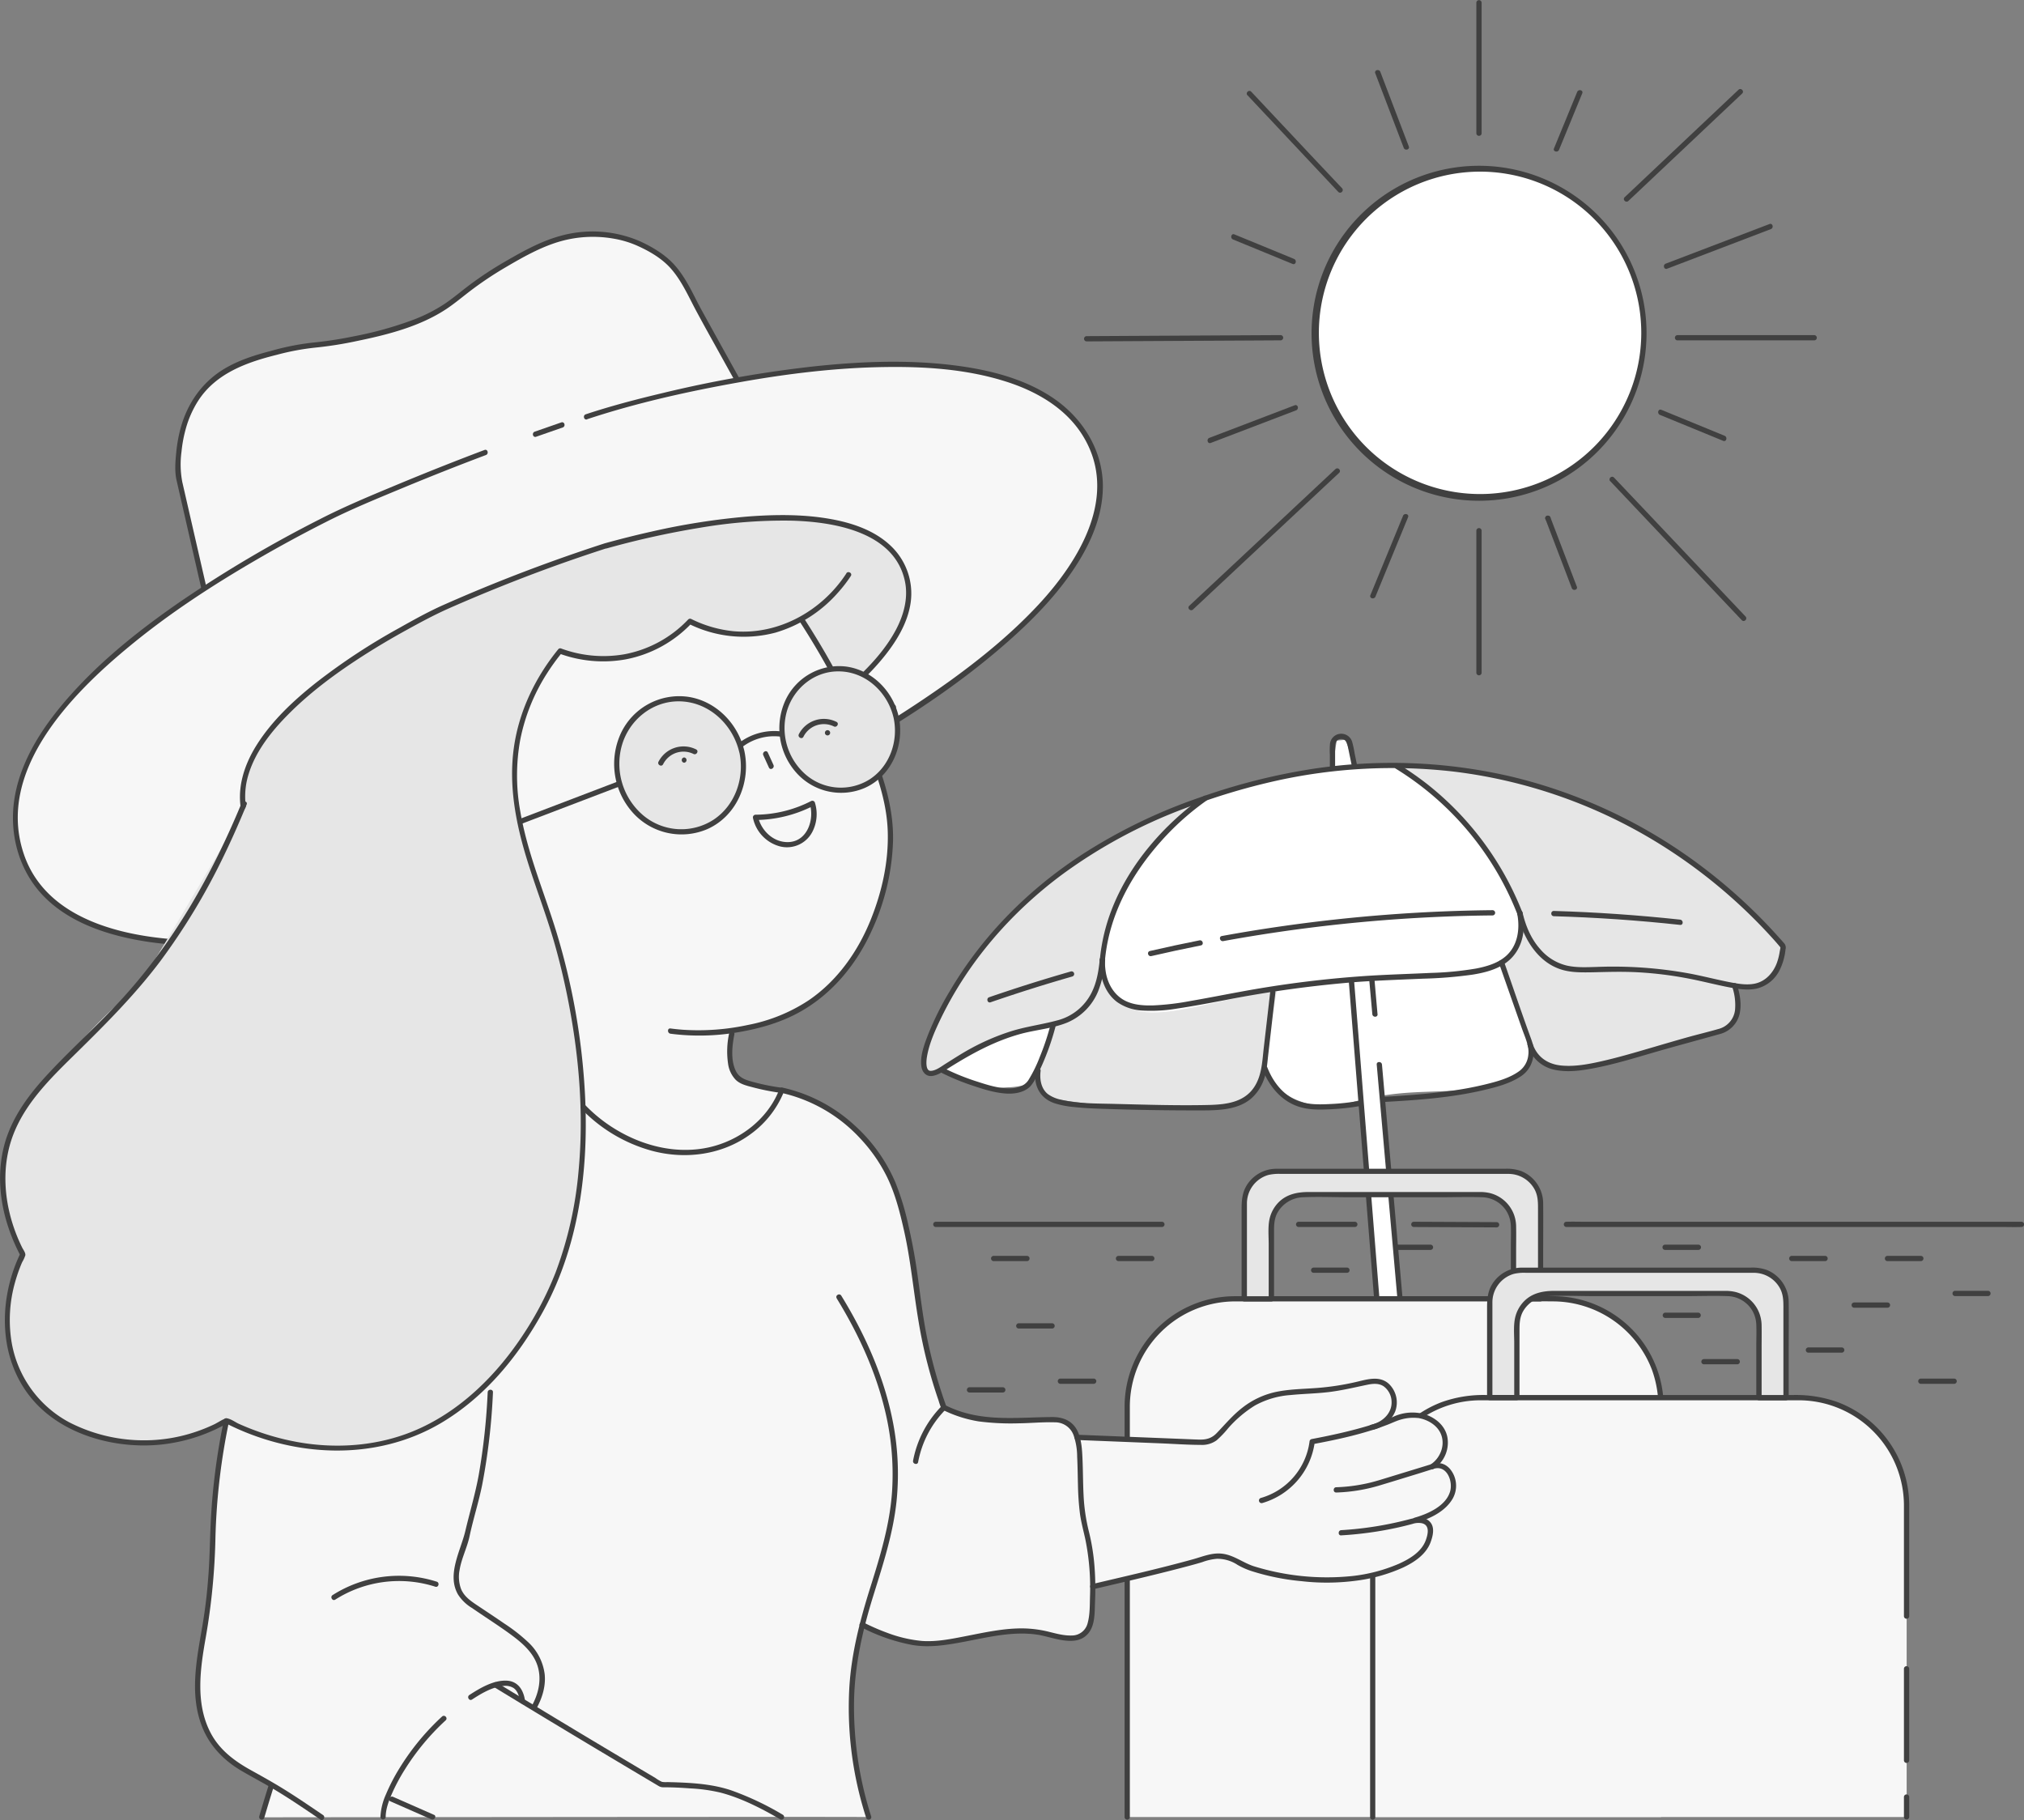 <svg id="Layer_1" data-name="Layer 1" xmlns="http://www.w3.org/2000/svg" viewBox="0 0 856.06 769.79"><rect x="0" y="0" width="856.06" height="769.79" fill="#808080" stroke="none"/><defs><style>.cls-1{fill:#fff;}.cls-2{fill:#404040;}.cls-3{fill:#e6e6e6;}.cls-4{fill:#f7f7f7;}.cls-5{fill:none;stroke:#404040;stroke-miterlimit:10;stroke-width:0.74px;}</style></defs><polyline class="cls-1" points="563.58 324.72 565.36 313.24 569.14 312.89 572.97 324.31"/><path class="cls-2" d="M638.26,439.75v-7.47c0-1.82-.11-4.51,2.39-4.67s2.85,2.47,3.23,4.33l1.59,7.7c.29,1.4,2.44.81,2.15-.59l-1.08-5.23a43.35,43.35,0,0,0-1.08-5.06,4.81,4.81,0,0,0-9.37.85,36.6,36.6,0,0,0-.05,4.8v5.34a1.12,1.12,0,0,0,2.23,0Z" transform="translate(-73.57 -115.04)"/><path class="cls-3" d="M807.23,531.91c.28.48,3.76,6.51.74,12.8a13.62,13.62,0,0,1-7.5,6.67c-3.14.84-8,2.15-14,3.82-8.08,2.27-17.54,5-29.46,8.08a116.56,116.56,0,0,1-19.83,3.05c-4.59.31-8.24.28-11.24-2.12a12.34,12.34,0,0,1-4.1-7.36c-1.6-1.06-18-11.16-28-20a36.09,36.09,0,0,1-7.26-7.91,34.71,34.71,0,0,1-3.43-8.63,43.69,43.69,0,0,1-2.12-12.17c.07-15.15,14.43-27.29,29.39-29.64,13.41-2.1,23.95.81,43.83,9.15a196.54,196.54,0,0,1,40.08,22.67" transform="translate(-73.57 -115.04)"/><path class="cls-1" d="M605.13,516.94a121.21,121.21,0,0,0,.07,42.6,28.18,28.18,0,0,0,19.06,21.56A32,32,0,0,0,635.7,583c4.08-.15,8-1.36,12-2.37a119.59,119.59,0,0,1,19.26-3.26c12.37-1.07,25-.23,37.06-3.17a37.09,37.09,0,0,0,7.13-2.69c3.86-1.92,7.7-3.89,9.63-8a12.74,12.74,0,0,0,1.15-5.89q-7-19.65-14-39.29" transform="translate(-73.57 -115.04)"/><path class="cls-3" d="M613.73,533.53l-6.6,36.38a15.42,15.42,0,0,1-3.41,7.2,17,17,0,0,1-3.65,3c-8.16,4.9-20.63,4.32-20.63,4.32-31.81-1.48-23.26-.19-35.82-1.5-6.29-.65-15.1-1.68-25.68-3.24a14.89,14.89,0,0,1-4.22-4.12A16.39,16.39,0,0,1,511.2,567c-.77-16.86-1.16-25.29,1.69-34a65.55,65.55,0,0,1,23.38-32.07" transform="translate(-73.57 -115.04)"/><path class="cls-1" d="M472.86,566.54c-.11,2.69,2.3,3.23,4.25,3.9,2.64.91,5.27,1.89,7.9,2.83a31.27,31.27,0,0,0,6.25,1.76,30.37,30.37,0,0,0,5.8.05l2.7-.15a31.55,31.55,0,0,0,6.28-.78,10.58,10.58,0,0,0,5.4-3.14c2.57-3,2.56-7.22,3.73-10.81,1.32-4.1,3.19-8,4.4-12.15,1.38-4.71-2.58-9.71-6.58-12.55a25.27,25.27,0,0,0-13.85-4.26" transform="translate(-73.57 -115.04)"/><path class="cls-3" d="M465.56,568.48c-4.9-4.15,4.88-26.49,17.91-45.09,32.93-47,83-65,99.8-70.72,19.74-6.8,81.91-27.15,153.58-.77a221.78,221.78,0,0,1,90.86,63.33c-.35,4.44-1.6,10.2-5.91,14-9.07,8-21.9-1.31-50.64-3.75-24.33-2.08-33.5,3-43.71-5.11-6.88-5.5-9.72-13.44-11-19.06L539.83,520.94c-.4,6.29-2,14.83-8.26,20.95s-13.15,6.25-22,8.22C481.24,556.4,470,572.25,465.56,568.48Z" transform="translate(-73.57 -115.04)"/><path class="cls-1" d="M587.65,451.19a95.06,95.06,0,0,0-47.82,69.75c.27,4.86,1.47,11.35,6,16.35,13.53,14.76,39.89-1.79,94.58-7.43,40.76-4.21,66.8.79,74.52-14.34,2.58-5.06,2.15-10.49,1.43-14.2a132.73,132.73,0,0,0-32.85-48,128.51,128.51,0,0,0-19-14.53,238.06,238.06,0,0,0-76.86,12.42Z" transform="translate(-73.57 -115.04)"/><path class="cls-1" d="M645.15,529.52q9.32,116.72,18.62,233.42l10.49-1.79q-10.23-116-20.47-231.93Z" transform="translate(-73.57 -115.04)"/><path class="cls-2" d="M656.2,544l-1.3-14.76c-.13-1.42-2.35-1.43-2.23,0L654,544c.12,1.42,2.35,1.43,2.22,0Z" transform="translate(-73.57 -115.04)"/><path class="cls-2" d="M644,529.52q3.63,45.59,7.27,91.18t7.28,91.18q2,25.53,4.07,51.06a1.16,1.16,0,0,0,.82,1.07,12.16,12.16,0,0,0,7.19.23,12.29,12.29,0,0,0,3.1-1.38c1-.63,1.62-1,1.55-2.27-.35-7-1.24-14.05-1.86-21.05q-1.86-21.18-3.74-42.37Q666,655.08,662.29,613q-2.1-23.85-4.21-47.7c-.12-1.41-2.35-1.43-2.22,0q3.36,38.16,6.74,76.32t6.73,76.33q1.92,21.6,3.82,43.21l.32-.79a9.93,9.93,0,0,1-9.4,1.51l.81,1.07q-3.63-45.59-7.27-91.18t-7.28-91.18q-2-25.53-4.07-51.06c-.11-1.42-2.34-1.43-2.22,0Z" transform="translate(-73.57 -115.04)"/><path class="cls-2" d="M526.51,525.91q-17.43,5-34.57,10.91c-1.34.46-.77,2.61.59,2.14q17.14-5.91,34.57-10.91a1.11,1.11,0,0,0-.59-2.14Z" transform="translate(-73.57 -115.04)"/><path class="cls-2" d="M580.91,512.76q-10.56,2.09-21,4.51c-1.39.33-.8,2.47.59,2.15q10.49-2.43,21-4.52c1.4-.27.81-2.42-.59-2.14Z" transform="translate(-73.57 -115.04)"/><path class="cls-2" d="M704.84,500a674.25,674.25,0,0,0-88.3,6.68q-13.14,1.86-26.19,4.25c-1.4.26-.81,2.4.59,2.15a668.91,668.91,0,0,1,90.47-10.23q11.72-.53,23.43-.63a1.11,1.11,0,0,0,0-2.22Z" transform="translate(-73.57 -115.04)"/><path class="cls-2" d="M784.21,504q-26.64-2.88-53.46-3.68c-1.43,0-1.43,2.18,0,2.23q26.79.78,53.46,3.68c1.42.15,1.41-2.07,0-2.23Z" transform="translate(-73.57 -115.04)"/><path class="cls-2" d="M717.49,501a129.27,129.27,0,0,0-40.2-54.26A134.48,134.48,0,0,0,665,438.2c-1.22-.75-2.34,1.17-1.13,1.92a126.34,126.34,0,0,1,51.44,61.49c.52,1.32,2.67.75,2.15-.59Z" transform="translate(-73.57 -115.04)"/><path class="cls-2" d="M538.72,520.94c-.5,4.81-1.26,9.58-3.46,13.94a22.43,22.43,0,0,1-14.66,11.77c-6.59,1.78-13.36,2.6-19.88,4.71a96.66,96.66,0,0,0-16.3,7c-3.73,2-7.3,4.34-10.91,6.59-1.75,1.09-4.24,3.06-6.4,3s-1.76-4.32-1.47-6c.91-5.34,3.18-10.5,5.49-15.36,11.76-24.66,30.2-45.83,52.13-62a215.21,215.21,0,0,1,50.88-27.44,274.2,274.2,0,0,1,39.74-12,227.1,227.1,0,0,1,74.44-3.78,214,214,0,0,1,85.46,29.57,222.92,222.92,0,0,1,48.77,40.15Q824.31,513,826,515c.12.14.25.27.36.42s.3.55.26.34c0,.16-.28,1.58-.35,2a25.24,25.24,0,0,1-1.13,4.45c-1.56,4.27-4.79,7.89-9.34,8.85-3.64.76-7.53,0-11.12-.7-5.28-1.06-10.5-2.39-15.79-3.43A179.07,179.07,0,0,0,749,524c-4.15.12-8.43.35-12.52-.52a21.31,21.31,0,0,1-11.38-6.9c-3.94-4.37-6.23-9.9-7.57-15.57-.34-1.39-2.48-.8-2.15.59,2.42,10.16,8.6,20.81,19.3,23.73,4.11,1.12,8.45,1,12.66.94,6.33-.16,12.64-.35,19,0a158.17,158.17,0,0,1,22.85,2.94c5.39,1.08,10.71,2.47,16.11,3.49,3.7.69,7.6,1.28,11.33.45a14.69,14.69,0,0,0,9.7-7.92,25.41,25.41,0,0,0,2.43-8.62,2.82,2.82,0,0,0-.72-2.78c-.59-.68-1.19-1.35-1.79-2q-4.17-4.69-8.62-9.16a227.47,227.47,0,0,0-24.3-21.17,217.92,217.92,0,0,0-80.11-37.9,222.7,222.7,0,0,0-84.41-3.37,262.53,262.53,0,0,0-48.26,12.27,228.34,228.34,0,0,0-48.78,23.61c-23,14.88-42.6,34.5-56.49,58.14A126.12,126.12,0,0,0,466,552.9c-1.53,4-3.34,8.78-2.73,13.15.33,2.31,1.82,4.28,4.33,4.09s5.14-2.06,7.28-3.41c9.57-6,19.18-11.28,30.12-14.33,6.57-1.83,13.65-2.28,20-4.88a24.33,24.33,0,0,0,13-13.14,45.13,45.13,0,0,0,3-13.44c.15-1.42-2.07-1.41-2.22,0Z" transform="translate(-73.57 -115.04)"/><path class="cls-2" d="M540.94,520.94c1.95-20.58,12.6-38.57,26.63-53.27a113.27,113.27,0,0,1,16.26-14c1.15-.83,0-2.75-1.13-1.92-16.82,12-31.53,28.75-39,48.17a79.09,79.09,0,0,0-4.95,21.06c-.14,1.43,2.09,1.42,2.22,0Z" transform="translate(-73.57 -115.04)"/><path class="cls-2" d="M538.72,520.94c-.12,6.66,1.77,13.7,7.29,17.88a20.28,20.28,0,0,0,10.58,3.63,65.43,65.43,0,0,0,14.92-.85c6.68-1,13.31-2.26,19.94-3.51a490.81,490.81,0,0,1,56.75-7.78c9.09-.63,18.2-.95,27.31-1.34a181.61,181.61,0,0,0,20.71-1.68c4.86-.77,9.94-2,14-4.82,5.12-3.52,7.72-9.29,7.81-15.47a30,30,0,0,0-.58-6c-.27-1.4-2.41-.81-2.15.59,1.22,6.48.2,13.59-5,18-3.46,2.94-8.09,4.25-12.46,5.1a135.3,135.3,0,0,1-19.07,1.84c-8.39.4-16.8.65-25.19,1.14a459.6,459.6,0,0,0-55.81,6.92c-6.87,1.25-13.72,2.62-20.61,3.8a110.25,110.25,0,0,1-15.89,1.89c-3.76.09-7.74-.13-11.22-1.7-4.82-2.16-7.71-6.79-8.7-11.89a28.38,28.38,0,0,1-.43-5.82,1.11,1.11,0,0,0-2.22,0Z" transform="translate(-73.57 -115.04)"/><path class="cls-2" d="M472,568.88a96.73,96.73,0,0,0,13,5.34c4.53,1.52,9.18,3,14,3.33,3.59.23,7.67-.37,10.31-3a17.46,17.46,0,0,0,2.71-4.27q1.29-2.51,2.42-5.07A108,108,0,0,0,520,549.24a1.12,1.12,0,0,0-2.15-.59,107,107,0,0,1-4.53,13.5,57.54,57.54,0,0,1-4.83,9.8c-1.83,2.76-5.36,3.48-8.47,3.42-4.41-.08-8.75-1.44-12.9-2.79a97.64,97.64,0,0,1-14-5.62c-1.27-.65-2.4,1.27-1.12,1.92Z" transform="translate(-73.57 -115.04)"/><path class="cls-2" d="M511.51,568c-.77,6.38,2,11.55,8,13.63a37.41,37.41,0,0,0,8,1.6c4.18.47,8.39.65,12.6.79,13.12.44,26.29.68,39.42.66,7.8,0,17.37.3,23.56-5.31a19.31,19.31,0,0,0,4.8-7.09c1.34-3.34,1.64-6.86,2-10.4l3.12-27.11c.16-1.42-2.06-1.4-2.22,0q-1.33,11.63-2.68,23.24c-.73,6.36-.84,13.23-5.24,18.35-5,5.76-13.19,5.95-20.22,6.07-12.59.22-25.23-.19-37.82-.5-7.41-.18-15.2-.06-22.46-1.77a14.41,14.41,0,0,1-5.67-2.43c-2.76-2.28-3.47-6.14-3-9.73.17-1.42-2.05-1.4-2.23,0Z" transform="translate(-73.57 -115.04)"/><path class="cls-2" d="M607.48,567.15c2.69,6.82,7.39,12.94,14.43,15.62,4.21,1.61,8.81,1.68,13.26,1.48a97.86,97.86,0,0,0,14.2-1.52c1.41-.28.81-2.42-.59-2.15A91.1,91.1,0,0,1,635.9,582c-4.22.22-8.55.28-12.61-1.08-6.63-2.21-11.18-8-13.67-14.35-.52-1.32-2.67-.75-2.14.59Z" transform="translate(-73.57 -115.04)"/><path class="cls-2" d="M658.73,581.12c14-.77,28.22-1.74,41.92-4.92,5.53-1.28,11.53-2.81,16.29-6,5.08-3.44,6.39-9.8,4.34-15.42-4-10.9-7.69-21.91-11.53-32.86-.48-1.34-2.62-.77-2.15.59q4.85,13.78,9.68,27.56c1.22,3.49,3.19,7.49,2.7,11.12a9.62,9.62,0,0,1-3.62,6.71c-4.31,3.24-10.06,4.69-15.2,5.94a143.84,143.84,0,0,1-15,2.72c-9.1,1.2-18.29,1.87-27.45,2.38-1.43.08-1.44,2.3,0,2.22Z" transform="translate(-73.57 -115.04)"/><path class="cls-2" d="M806.15,532.21a23.93,23.93,0,0,1,1.27,9.92,9.4,9.4,0,0,1-7.08,8.13c-4.43,1.28-8.93,2.34-13.37,3.59s-9,2.58-13.49,3.9c-7.49,2.19-15,4.44-22.59,6.16-5.54,1.24-11.36,2.36-17.07,1.78s-10.14-3.62-12-9.16c-.45-1.36-2.6-.78-2.15.59a15,15,0,0,0,11.1,10.31c5.62,1.31,11.63.43,17.21-.65,8.06-1.56,16-3.94,23.82-6.24,9.63-2.81,19.32-5.38,29-8.1a11.57,11.57,0,0,0,8.57-8.66c.88-4,.11-8.28-1.08-12.16-.42-1.37-2.57-.78-2.15.59Z" transform="translate(-73.57 -115.04)"/><path class="cls-2" d="M565,631.78H469.38a1.11,1.11,0,0,0,0,2.22H565a1.11,1.11,0,0,0,0-2.22Z" transform="translate(-73.57 -115.04)"/><path class="cls-2" d="M646.6,631.78H622.84a1.11,1.11,0,0,0,0,2.22H646.6a1.11,1.11,0,0,0,0-2.22Z" transform="translate(-73.57 -115.04)"/><path class="cls-2" d="M706.66,631.94l-35.1-.16a1.11,1.11,0,0,0,0,2.22l35.1.17a1.12,1.12,0,0,0,0-2.23Z" transform="translate(-73.57 -115.04)"/><path class="cls-2" d="M928.56,631.78H743.92c-2.49,0-5-.08-7.5,0h-.32a1.11,1.11,0,0,0,0,2.22H920.73c2.49,0,5,.08,7.5,0h.33a1.11,1.11,0,0,0,0-2.22Z" transform="translate(-73.57 -115.04)"/><circle class="cls-1" cx="625.56" cy="140.94" r="69.74"/><path class="cls-2" d="M767.75,256a68.18,68.18,0,1,1-.8-10.6,69.14,69.14,0,0,1,.8,10.6,1.12,1.12,0,0,0,2.23,0,70.84,70.84,0,1,0-.86,11,73.69,73.69,0,0,0,.86-11A1.12,1.12,0,0,0,767.75,256Z" transform="translate(-73.57 -115.04)"/><path class="cls-4" d="M378.15,398.06c-21.41,14.46-47,26.7-66.9,34.18-36.91,13.88-114.19,33.93-133.71,2.94a26.71,26.71,0,0,1-2.66-5.63L149,316.49c-.89-19.71,5.9-30.44,8.71-34.27,9.35-12.71,23.95-16.13,39.2-19.7,9.06-2.11,9.29-.78,22.35-3.3,7.61-1.47,19.63-3.79,31.34-8.59,17.52-7.2,15.91-12.39,42.18-26.78,10.2-5.59,17.81-8.84,27.68-9.57a49,49,0,0,1,20,2.42c.86.31,13.18,4.8,19,12.81.47.64,2.13,3,4,6.12,2.06,3.43,3.35,6.11,3.59,6.6,2,4,16.11,29.54,50.84,91.51a26.25,26.25,0,0,1,2.3,6.81c2.64,14.61-7.84,29.89-24.14,44" transform="translate(-73.57 -115.04)"/><path class="cls-2" d="M377.59,397.1a319.63,319.63,0,0,1-43.88,24.48,324,324,0,0,1-35.42,14c-11.07,3.64-22.33,6.77-33.71,9.29a225.85,225.85,0,0,1-36.21,5.3c-10.52.58-21.42.3-31.57-2.82-9-2.76-17.58-8.44-20.7-17.73-.73-2.16-1.08-4.5-1.59-6.72l-1.64-7.13-3.14-13.72-6.35-27.72-12.71-55.43a39.66,39.66,0,0,1-.33-12.82,56.37,56.37,0,0,1,1.82-9.73,43.51,43.51,0,0,1,5.36-12c7.54-11.49,20.49-16.11,33.24-19.27a104.33,104.33,0,0,1,16-3,160.78,160.78,0,0,0,18.27-2.91c12.9-2.66,26.47-6.17,37.56-13.59,3.35-2.25,6.45-4.86,9.65-7.31a148.39,148.39,0,0,1,15.16-10.16c7.22-4.24,14.71-8.5,22.78-10.88A50.63,50.63,0,0,1,333.26,216a41.94,41.94,0,0,1,9.91,3c5.34,2.4,10.71,5.55,14.53,10.07,4.25,5,7,11.17,10.05,16.93q3.76,7,7.62,13.89,7.11,12.85,14.28,25.69,10.94,19.61,21.92,39.19c2.11,3.77,4.67,7.53,6.23,11.58a24.19,24.19,0,0,1,1.6,10.28c-.4,6.93-3.56,13.41-7.43,19a96.43,96.43,0,0,1-16.75,18c-1.08.94.5,2.5,1.58,1.57A99,99,0,0,0,414,366.65c3.9-5.74,7-12.26,7.55-19.25a26.11,26.11,0,0,0-1.08-10.09c-1.29-4-3.64-7.64-5.7-11.32q-6.21-11.07-12.4-22.14-9.34-16.69-18.64-33.41-5.56-10-11.08-20c-1.57-2.86-3.18-5.72-4.65-8.64-2.57-5.13-5.38-10.52-9.25-14.81s-9.34-7.57-14.71-10a50.54,50.54,0,0,0-33.15-2.26c-8.21,2.19-15.8,6.39-23.12,10.61a151.52,151.52,0,0,0-16.1,10.6c-3.3,2.51-6.47,5.2-9.91,7.53a67.6,67.6,0,0,1-14.06,7.07,154.09,154.09,0,0,1-24.44,6.74,168.81,168.81,0,0,1-17.9,2.72,108.17,108.17,0,0,0-17.33,3.5c-6.9,1.79-13.82,4-19.94,7.74C158.9,276.89,152.84,285.69,150,296a60.92,60.92,0,0,0-1.84,9.93c-.4,4-.81,8.35.09,12.26l6.47,28.27,13,56.8L171,417.5l1.57,6.86a48.29,48.29,0,0,0,1.71,6.72,28.19,28.19,0,0,0,9,12c7.62,5.91,17.46,8.18,26.88,9.1,11.7,1.13,23.57.19,35.18-1.48a297.37,297.37,0,0,0,36.75-7.86c10.54-2.91,21-6.26,31.18-10.18a348.27,348.27,0,0,0,44-20.58c7.31-4.06,14.47-8.39,21.41-13.06,1.18-.8.07-2.72-1.12-1.92Z" transform="translate(-73.57 -115.04)"/><path class="cls-4" d="M330.4,288.41c81-22.47,175.44-32.3,202,10.13a42.16,42.16,0,0,1,5.87,15.12c10.74,62.15-122.39,133.6-203.9,163.79-68.56,25.4-211.86,62.81-246.92,9.16a47.12,47.12,0,0,1-7-19.35C74,416.51,150.57,364.84,216.57,332" transform="translate(-73.57 -115.04)"/><path class="cls-2" d="M321.88,292.36c20.89-6.92,42.6-11.74,64.25-15.61,20.16-3.61,40.6-6.13,61.09-6.46,17.1-.29,34.62.81,51,5.88,13.05,4,25.77,11.08,33.19,22.93,15.71,25.09-1.13,52.89-18.63,71.7-11.37,12.21-24.4,22.84-37.92,32.57a486.08,486.08,0,0,1-46.38,29.26,666.25,666.25,0,0,1-95.67,44.21,671.47,671.47,0,0,1-90,26.11c-32,6.92-65.57,12.16-98.39,9.14-24-2.2-52.07-10.43-60.71-35.64-12.06-35.2,19.95-67.75,44.54-88,16.92-14,35.4-26,54.36-37q14.06-8.15,28.54-15.49c10.75-5.49,22-10.06,33.11-14.68q17.31-7.18,34.83-13.78c1.33-.5.75-2.65-.59-2.15q-18.75,7.08-37.24,14.79c-11,4.58-22,9.14-32.55,14.57A528.48,528.48,0,0,0,150.57,369c-16.93,11.63-33.34,24.53-47.06,39.89-11,12.29-21,26.93-23.75,43.49-2.41,14.33,1.29,29.55,11.1,40.44,8,8.91,19.23,14.27,30.62,17.46,14.08,3.94,28.91,5,43.47,4.81a343.92,343.92,0,0,0,50.74-4.74c33.56-5.38,66.64-14.08,98.88-24.78A664.82,664.82,0,0,0,407,446.64c32.79-16.72,65.21-35.84,92.91-60.27,11.21-9.89,21.85-20.88,29.75-33.64C535.92,342.64,540.49,331,540,319c-.65-14.62-9-27.47-20.92-35.56-12.74-8.66-28.4-12.3-43.5-14.07-19.2-2.24-38.73-1.4-57.91.65a514.24,514.24,0,0,0-64.36,11.39c-10.78,2.57-21.46,5.37-32,8.86-1.35.45-.77,2.6.59,2.14Z" transform="translate(-73.57 -115.04)"/><path class="cls-2" d="M300.3,299.77q5.64-2,11.3-3.94c1.34-.46.76-2.61-.6-2.14q-5.65,1.94-11.29,3.93c-1.34.48-.76,2.63.59,2.15Z" transform="translate(-73.57 -115.04)"/><path class="cls-3" d="M329.86,345.94c49.78-13.8,107.76-19.83,124.08,6.23a25.67,25.67,0,0,1,3.6,9.29c6.61,38.17-75.17,82.06-125.23,100.6-42.12,15.6-130.13,38.58-151.67,5.62a29,29,0,0,1-4.27-11.88c-4-31.17,43-62.91,83.58-83.07,10.3-4.6,21.18-9.15,32.63-13.57Q311.9,351.69,329.86,345.94Z" transform="translate(-73.57 -115.04)"/><path class="cls-2" d="M330.15,347a365,365,0,0,1,40-8.83,208.56,208.56,0,0,1,38.08-2.92c17.79.47,43.66,4.63,48.08,25.64,1.5,7.13-.54,14.42-3.91,20.71-4.3,8-10.58,14.87-17.22,21-16.6,15.33-36.45,27.18-56.42,37.55a404.81,404.81,0,0,1-57.66,24.66,393,393,0,0,1-60.51,15.44,212.71,212.71,0,0,1-31.55,3.1c-9,.14-18.23-.43-27-2.86-7-2-13.9-5.3-18.68-11-6-7.18-7.41-17.22-4.92-26.09,2.95-10.47,10.17-19.38,17.75-26.91,9.39-9.32,20.17-17.19,31.28-24.3q8.81-5.62,18-10.66c6-3.32,12.06-6.58,18.33-9.34q22.2-9.76,45-18,10.6-3.79,21.32-7.26c1.36-.44.78-2.59-.59-2.15q-23.42,7.58-46.26,16.76-11.1,4.47-22,9.3c-6.49,2.87-12.76,6.38-18.95,9.86a265.72,265.72,0,0,0-35.08,23.09c-9.52,7.54-18.7,16.11-25.19,26.47-5.42,8.65-8.64,18.92-6.12,29.08a29.7,29.7,0,0,0,13.93,18.38c7.17,4.29,15.56,6.18,23.78,7.11a144.18,144.18,0,0,0,30.31-.21c21.86-2.13,43.46-7.19,64.46-13.51a409.29,409.29,0,0,0,57-21.93c21.39-10.11,42.38-21.77,61.07-36.37,8-6.25,15.64-13.12,21.89-21.15,4.93-6.33,9.2-13.64,10.36-21.71a27.74,27.74,0,0,0-8.46-24.1c-6.77-6.43-16.05-9.59-25.07-11.23-11.69-2.14-23.73-2-35.54-1.1a293.62,293.62,0,0,0-40.4,6.33c-6.6,1.47-13.17,3.13-19.69,4.93A1.12,1.12,0,0,0,330.15,347Z" transform="translate(-73.57 -115.04)"/><path class="cls-4" d="M776.14,883.56H550.33V708.43a44.08,44.08,0,0,1,44.07-44.07H732.07a44.08,44.08,0,0,1,44.07,44.07Z" transform="translate(-73.57 -115.04)"/><path class="cls-2" d="M551.44,883.56V710.11a44.57,44.57,0,0,1,44.77-44.64h121.1c4.65,0,9.3-.07,14,0a44.94,44.94,0,0,1,40.92,28.82A46.21,46.21,0,0,1,775,710.55V873.16a1.11,1.11,0,0,0,2.22,0V724.76c0-4.83,0-9.66,0-14.49a46.78,46.78,0,0,0-45.6-47c-1.53,0-3.07,0-4.6,0H596.1a46.76,46.76,0,0,0-46.88,46.81c0,4,0,7.89,0,11.83V883.56a1.11,1.11,0,0,0,2.22,0Z" transform="translate(-73.57 -115.04)"/><path class="cls-3" d="M611.31,664.36V633.77a13.43,13.43,0,0,1,4-9.52,14.83,14.83,0,0,1,9.52-3.94h75.47a13.44,13.44,0,0,1,13.46,13.46v30.59h11.46V623.91a13.47,13.47,0,0,0-13.47-13.46H613.32a13.46,13.46,0,0,0-13.46,13.46v40.45Z" transform="translate(-73.57 -115.04)"/><path class="cls-2" d="M612.43,664.36V635.72c0-2.67.1-5.14,1.34-7.57a12.84,12.84,0,0,1,11-6.73c6.44-.3,13,0,19.43,0h38.58c5.91,0,11.86-.21,17.77,0a12.55,12.55,0,0,1,10.32,6.08,12.73,12.73,0,0,1,1.71,5.89c.12,3.08,0,6.19,0,9.28v21.69a1.13,1.13,0,0,0,1.11,1.11h11.46a1.13,1.13,0,0,0,1.11-1.11V644.84c0-7,.07-13.91,0-20.86a14.77,14.77,0,0,0-9.21-13.61,17.94,17.94,0,0,0-6.88-1H613.46a14.77,14.77,0,0,0-12.75,7.27c-1.77,3.06-2,6.3-2,9.7v38.05a1.13,1.13,0,0,0,1.11,1.11h11.45a1.11,1.11,0,0,0,0-2.22H599.86l1.11,1.11V645.54c0-7.13,0-14.25,0-21.37A12.52,12.52,0,0,1,610,612a19.13,19.13,0,0,1,5.22-.46h96.2a12.57,12.57,0,0,1,11.18,6.5c1.54,2.82,1.48,5.77,1.48,8.85v37.45l1.11-1.11H713.71l1.11,1.11V643.78c0-3.33.07-6.68,0-10a15.08,15.08,0,0,0-.75-4.57,14.63,14.63,0,0,0-10.23-9.53,17.93,17.93,0,0,0-4.44-.48H627c-4.69,0-9.32.93-12.73,4.45a14.56,14.56,0,0,0-3.87,7.58c-.56,3.26-.23,6.75-.23,10.06v23.08A1.12,1.12,0,0,0,612.43,664.36Z" transform="translate(-73.57 -115.04)"/><path class="cls-4" d="M654.15,883.56V751.86c.11-4,1-19.93,13.38-32.3a46.83,46.83,0,0,1,18.72-11.33,45.46,45.46,0,0,1,13.58-2.05H834.28A45.68,45.68,0,0,1,880,751.86v131.7Z" transform="translate(-73.57 -115.04)"/><path class="cls-2" d="M655.26,883.56V759.82c0-2.65,0-5.29,0-7.93a44.57,44.57,0,0,1,44.64-44.6H806.37c9.27,0,18.53,0,27.8,0a44.55,44.55,0,0,1,44.68,44.59c0,14.09,0,28.19,0,42.28v4.52a1.12,1.12,0,0,0,2.23,0V756.55c0-1.76,0-3.53,0-5.29a46.78,46.78,0,0,0-30.28-43.2,52.6,52.6,0,0,0-18.93-3H702.17a52.21,52.21,0,0,0-19,3.07,47.19,47.19,0,0,0-26.22,25,51,51,0,0,0-3.89,20.6V883.56a1.11,1.11,0,0,0,2.22,0Z" transform="translate(-73.57 -115.04)"/><path class="cls-2" d="M878.85,875v8.59a1.12,1.12,0,0,0,2.23,0V875a1.12,1.12,0,0,0-2.23,0Z" transform="translate(-73.57 -115.04)"/><path class="cls-2" d="M878.85,820.76v38.9a1.12,1.12,0,0,0,2.23,0v-38.9a1.12,1.12,0,0,0-2.23,0Z" transform="translate(-73.57 -115.04)"/><path class="cls-3" d="M715.14,706.18V675.59a13.46,13.46,0,0,1,3.94-9.52,14.85,14.85,0,0,1,9.52-4h75.47a13.91,13.91,0,0,1,9.78,4.21,13.75,13.75,0,0,1,3.68,9.26v30.59H829V665.73a13.46,13.46,0,0,0-13.46-13.46H717.14a13.46,13.46,0,0,0-13.46,13.46v40.45Z" transform="translate(-73.57 -115.04)"/><path class="cls-2" d="M716.25,706.18V677.53c0-2.66.1-5.13,1.34-7.56a12.84,12.84,0,0,1,11-6.73c6.44-.31,13,0,19.43,0h38.58c5.91,0,11.87-.21,17.77,0a12.5,12.5,0,0,1,10.32,6.08,12.69,12.69,0,0,1,1.71,5.88c.13,3.09,0,6.2,0,9.29v21.69a1.13,1.13,0,0,0,1.11,1.11H829a1.13,1.13,0,0,0,1.11-1.11V686.66c0-7,.07-13.91,0-20.86a14.78,14.78,0,0,0-9.21-13.62,18.13,18.13,0,0,0-6.88-1H717.28a14.77,14.77,0,0,0-12.75,7.27c-1.77,3.06-2,6.3-2,9.7v38a1.13,1.13,0,0,0,1.11,1.11h11.46a1.12,1.12,0,0,0,0-2.23H703.68l1.11,1.12V687.36c0-7.13,0-14.25,0-21.38a12.52,12.52,0,0,1,9-12.14,18.74,18.74,0,0,1,5.22-.46h96.2a12.57,12.57,0,0,1,11.18,6.5c1.54,2.82,1.48,5.77,1.48,8.85v37.45l1.11-1.12H817.53l1.12,1.12V685.6c0-3.34.06-6.68,0-10a15.41,15.41,0,0,0-.76-4.57,14.61,14.61,0,0,0-10.23-9.53,17.91,17.91,0,0,0-4.43-.48H730.85c-4.69,0-9.32.92-12.73,4.45a14.52,14.52,0,0,0-3.86,7.57c-.57,3.27-.24,6.76-.24,10.07v23.08A1.12,1.12,0,0,0,716.25,706.18Z" transform="translate(-73.57 -115.04)"/><path class="cls-4" d="M440.18,883.56l0-.31c-.38-4-1.45-7.24-2.4-11.18a147,147,0,0,1-4-29.38,143.23,143.23,0,0,1,4-38.41c.19-.78.35-1.42.47-1.86a100,100,0,0,0,10.52,4.36,68.8,68.8,0,0,0,9.36,2.64,44.1,44.1,0,0,0,5.16.76c2.91.25,6.87.13,14.08-1.11C490,806.88,503,803,515.63,806c6,1.43,13.6,3.93,17.51-.89,1.61-2,2-4.71,2.16-7.27a47,47,0,0,0,.32-6.6c-.1-1.57-.38-2.5.61-4,1.48-2.21,4.75-2.39,7.12-3l8.48-2q7.23-1.74,14.45-3.53c5.66-1.41,11.43-2.7,17-4.59a16,16,0,0,1,7-.91,16.44,16.44,0,0,1,7.28,2.65c6.32,4,25.53,8.06,41.49,7.36s34.72-6.46,38.4-15.87c1.24-3.19-.62-9,1.68-11.33a18.36,18.36,0,0,1,3.54-2.22,10.49,10.49,0,0,0-1.48-18.63,6.3,6.3,0,0,0,3.34-5.29,13.16,13.16,0,0,0-1.39-6.34,18.1,18.1,0,0,0-5.22-7.07c-4.52-3.48-10.68-3.6-16.37-3.57,1.85-4.5,2.54-9.59-2.42-12.64-2.78-1.7-5.83-1.1-10.08,0a110,110,0,0,1-17.94,2.91c-7.89.63-16.06.44-23.39,3.43-6.91,2.83-12.43,8.23-17.35,13.85a13.9,13.9,0,0,1-4.47,3.87,13.34,13.34,0,0,1-6.07.7l-25.49-1-12.6-.51-6.3-.25c-1.62-.06-3.12.33-4.72-.18a3.77,3.77,0,0,1-2.14-1.58c-1-1.8-1.87-3.41-3.72-4.53-3.86-2.36-6.64-1-22-.95-11,.06-15.42-.77-17.55-1.23a55.67,55.67,0,0,1-12.61-4.38,204.45,204.45,0,0,1-8.08-28.6c-3.82-18.68-3.24-27.47-7.93-47.78A111.56,111.56,0,0,0,451,615.2a66.69,66.69,0,0,0-12-18.51c-9.43-10.4-23.21-19.46-37.43-20.91-4.21-.43-8.48-.88-12.46-2.33a8.93,8.93,0,0,1-3.11-1.71,8.31,8.31,0,0,1-1.73-2.45c-2.44-4.92-2.19-10.71-1.61-16.18a4.33,4.33,0,0,1,.39-1.6c.61-1.11,2.37-1,3.46-1.19,5.84-1.1,15.82-3,26.26-9.15,23.48-13.93,31.1-38.94,33.42-46.56a87.78,87.78,0,0,0,3.88-27.45c0-28.21-16.25-53.24-27.65-78.13-4.25-9.27-9-19.09-17.75-24.29-8.49-5-19-4.67-28.85-4.16-29,1.51-60.67,4.07-81.88,23.95-6.51,6.1-11.62,13.52-16.68,20.87Q261.77,428,246.24,450.57c-27.25,39.61-71.35,57.22-111.7,81.06-14.55,8.59-28,25.58-39.54,38.1-10.9,11.85-19.61,24.88-20.28,41.47-.59,14.59,4.37,26.72,8.45,34.45-9.49,19.38-8.86,41.52,2.49,57.46,12.46,17.49,32.86,20.5,39.59,21.49a67.37,67.37,0,0,0,40.52-6.74c.52-.27,1.49-1.23,2-1.22,2.24,0-.23,8.44-.44,9.7q-1.12,6.51-1.91,13.07c-1.06,8.74-1.7,17.54-1.9,26.34a248.58,248.58,0,0,1-3.74,39.84c-1.5,8.36-3,16.8-2.6,25.28s2.88,17.13,8.47,23.52a41.09,41.09,0,0,0,9.62,8.11c2,1.23,4.11,2.35,6.18,3.49,1.4.77,6.76,2.7,6.92,4.25a3.72,3.72,0,0,1-.56,2,83.39,83.39,0,0,0-4.48,11.43S440.14,883.36,440.18,883.56Z" transform="translate(-73.57 -115.04)"/><path class="cls-3" d="M427.74,401.37l-15-24.65A50,50,0,0,1,393.52,383a50.81,50.81,0,0,1-28.14-5.17A50.88,50.88,0,0,1,345.09,391c-16.16,5.56-30.21,1-34.62-.6a86.69,86.69,0,0,0-15,26.56c-11.71,33.89,3.26,63.13,12.21,92,4.07,13.14,29.81,100.16-7,163-4.83,8.28-27.72,48.9-72,54.76-27.57,3.65-49.5-5.75-59.35-10.81-5.4,3.11-22.23,11.89-44.11,8.67-6.73-1-27.13-4-39.59-21.49-11.35-15.94-12-38.08-2.49-57.46-4.08-7.73-9-19.86-8.45-34.45C76,578.8,103.43,565,131.44,532.1c5.46-6.4,17.1-27.14,41.39-67.84,9.8-16.42,17.81-30.08,23.3-39.48,5.33-4.77,12.81-11.1,22.17-17.95,14.9-10.91,39.29-26.61,82.56-42.53C337.37,350.86,386.37,333.42,430,346c8.51,2.44,17.32,6,20.31,13.61C454.67,370.54,445.7,386.62,427.74,401.37Z" transform="translate(-73.57 -115.04)"/><path class="cls-2" d="M300.36,837.85c2.47-4.42,4.09-9.49,3.6-14.6A22.25,22.25,0,0,0,297,809.64a72.94,72.94,0,0,0-10.15-7.94c-3.94-2.72-7.95-5.35-11.91-8-2.6-1.76-5.12-3.59-6.36-6.59a14.9,14.9,0,0,1-.61-8.13c.82-4.92,3.19-9.38,4.21-14.22,1.55-7.31,3.87-14.43,5.34-21.77a267.49,267.49,0,0,0,4.55-39.09c.07-1.43-2.15-1.43-2.23,0a273.9,273.9,0,0,1-3.77,34.87c-1.45,8-3.79,15.79-5.67,23.73-2,8.49-8,18.52-3.07,27a18,18,0,0,0,5.8,5.6c2.38,1.63,4.77,3.23,7.16,4.83,3.26,2.18,6.52,4.36,9.68,6.7,4.48,3.32,9,7.24,10.85,12.66,2,5.9.55,12.13-2.41,17.42-.7,1.25,1.22,2.38,1.92,1.13Z" transform="translate(-73.57 -115.04)"/><path class="cls-2" d="M168.28,715.64A276.12,276.12,0,0,0,162.65,760c-.33,7.39-.4,14.78-1,22.16Q160.87,793,159,803.69c-2.35,13.67-5.24,28.13,0,41.54,3.18,8.2,9.29,14.46,16.78,18.83,4.52,2.65,9.17,5.07,13.67,7.76,6.71,4,13.17,8.43,19.64,12.81,1.19.81,2.3-1.12,1.12-1.92-5.68-3.84-11.33-7.72-17.17-11.31-4.37-2.69-8.85-5.18-13.34-7.67-6.9-3.83-13.13-8.44-16.94-15.58-6.67-12.53-4.52-27.28-2.15-40.63a278.24,278.24,0,0,0,4.08-42,272.79,272.79,0,0,1,5.74-49.25c.29-1.4-1.85-2-2.15-.59Z" transform="translate(-73.57 -115.04)"/><path class="cls-2" d="M273.22,833.85c3.91-2.53,8.44-5.28,13.19-5.72a6.55,6.55,0,0,1,4.4.88c1.77,1.25,2.38,3.57,2.64,5.61.17,1.4,2.4,1.42,2.22,0-.57-4.58-2.89-8.58-7.92-8.75-5.57-.19-11.16,3.15-15.65,6.06-1.2.78-.08,2.71,1.12,1.92Z" transform="translate(-73.57 -115.04)"/><path class="cls-2" d="M236.7,883.56c0-3.24,1.18-6.46,2.43-9.41a79.1,79.1,0,0,1,5.64-10.65,100.55,100.55,0,0,1,17.33-20.87c1-1-.52-2.55-1.57-1.58a102.93,102.93,0,0,0-17.91,21.72,79.73,79.73,0,0,0-5.76,11.08,26.22,26.22,0,0,0-2.39,9.71,1.12,1.12,0,0,0,2.23,0Z" transform="translate(-73.57 -115.04)"/><path class="cls-2" d="M319.34,583.9a65.25,65.25,0,0,0,30.07,17.9c14.22,3.78,29.8,1.69,41.76-7.17a41.32,41.32,0,0,0,14.1-18.18l-1.37.78a64.76,64.76,0,0,1,33.56,19.37,67.05,67.05,0,0,1,11.21,16.11c3.52,7.15,5.48,14.93,7.23,22.67,2.88,12.72,4,25.66,6.17,38.5,1,6.07,2.26,12.1,3.8,18,.88,3.42,1.86,6.82,2.91,10.19.58,1.82,1.17,3.63,1.8,5.44a26,26,0,0,0,1.09,3.11c.31.63.75.78,1.37,1.07a52.91,52.91,0,0,0,14.53,4.54,106.53,106.53,0,0,0,16.94.8c5.05-.06,10.15-.58,15.21-.42a8.31,8.31,0,0,1,7.91,5.42,27.92,27.92,0,0,1,1.53,9.11c.2,4,.23,8,.34,12a115,115,0,0,0,.81,11.88c.51,3.89,1.58,7.6,2.38,11.43a102.34,102.34,0,0,1,1.9,23.76c-.1,3.69,0,7.76-1,11.35a6.86,6.86,0,0,1-6.89,5.21c-3.15.09-6.24-.77-9.27-1.51a48.16,48.16,0,0,0-11.21-1.49c-8.11-.08-16.1,1.7-24,3.24-6.06,1.18-12.36,2.5-18.57,2.08a56,56,0,0,1-14.76-3.43,88.28,88.28,0,0,1-10.12-4.42c-1.28-.65-2.4,1.27-1.13,1.92a77,77,0,0,0,21.85,7.63c7.3,1.24,14.54,0,21.74-1.34,10.23-1.94,20.77-4.6,31.24-3,6.52,1,16.52,5.77,21.62-.85,2.72-3.53,2.45-8.89,2.63-13.12a122.06,122.06,0,0,0-.25-15.18,89.16,89.16,0,0,0-2.33-14.42,78,78,0,0,1-2.27-15.51c-.26-5.14-.23-10.29-.46-15.43-.17-3.86-.4-7.89-2-11.45-2.09-4.49-6.12-6.13-10.76-6.11-13.56.07-27.27,1.9-40.28-2.87a54,54,0,0,1-5-2.14l.51.67a207.87,207.87,0,0,1-8.48-30.59c-1.9-9.72-2.87-19.56-4.37-29.35-.88-5.69-2-11.35-3.29-17a112.16,112.16,0,0,0-5.48-18,69.09,69.09,0,0,0-17.77-24.58,65.91,65.91,0,0,0-29.94-15.47,1.16,1.16,0,0,0-1.37.78c-4.89,12.63-16.83,21.65-29.89,24.51-12.68,2.76-25.87-.14-37.09-6.35a63.28,63.28,0,0,1-15.23-11.7c-1-1-2.56.54-1.57,1.58Z" transform="translate(-73.57 -115.04)"/><path class="cls-2" d="M185.35,883.85q1.89-6.44,3.9-12.84c.43-1.37-1.72-2-2.15-.59q-2,6.41-3.89,12.84a1.11,1.11,0,0,0,2.14.59Z" transform="translate(-73.57 -115.04)"/><path class="cls-2" d="M427.44,664.16c8.93,14.56,16.24,30.22,20.29,46.86a114.45,114.45,0,0,1,3.14,34.88c-.94,13.84-4.94,27-9.08,40.16-4.41,14-8.14,28.14-9,42.88a151.48,151.48,0,0,0,5.77,50.5c.42,1.48.87,2.95,1.33,4.41s2.58.78,2.14-.59a152.34,152.34,0,0,1-7.23-49.11c.33-15.28,3.71-30,8.23-44.5,4.08-13.12,8.34-26.15,9.76-39.89a114.7,114.7,0,0,0-1.89-34.92c-3.31-16-9.71-31.26-17.75-45.44-1.21-2.14-2.47-4.26-3.76-6.36-.75-1.22-2.67-.11-1.92,1.12Z" transform="translate(-73.57 -115.04)"/><path class="cls-2" d="M472,709.59a44.67,44.67,0,0,0-12.24,23.24c-.27,1.39,1.88,2,2.14.59a42.6,42.6,0,0,1,11.67-22.26,1.11,1.11,0,0,0-1.57-1.57Z" transform="translate(-73.57 -115.04)"/><path class="cls-2" d="M411.63,377.65A333.19,333.19,0,0,1,438,426.83c5.49,12.79,10.71,26.25,11.06,40.33.31,12.48-2.45,24.91-7.05,36.47-5.43,13.67-14.23,26.25-26.53,34.57a71,71,0,0,1-25.7,10.37,99.12,99.12,0,0,1-27.38,2c-1.75-.13-3.5-.31-5.24-.54-1.41-.18-1.4,2,0,2.22a95.62,95.62,0,0,0,27.55-.45c8.69-1.41,17.25-3.66,25.13-7.67,14.56-7.42,25.44-20.26,32.21-35a97.72,97.72,0,0,0,9.23-38.27c.31-12.89-3.32-25.11-8-37a321.19,321.19,0,0,0-25.14-50.12c-1.48-2.42-3-4.83-4.54-7.21-.77-1.2-2.7-.09-1.92,1.12Z" transform="translate(-73.57 -115.04)"/><path class="cls-2" d="M431.58,357.51C421.26,373.4,402.84,383.75,383.7,382A51.7,51.7,0,0,1,366,376.87a1.15,1.15,0,0,0-1.35.17,49.73,49.73,0,0,1-26.91,14.71,51.66,51.66,0,0,1-26.92-2.46,1.06,1.06,0,0,0-1.08.29c-9.75,11.95-16.63,26.23-18.81,41.58-2.32,16.36.9,32.62,5.78,48.22,3.54,11.34,7.85,22.44,11.16,33.85,2.13,7.37,3.94,14.83,5.48,22.34,5.05,24.62,7.29,50.07,4.89,75.14a161.07,161.07,0,0,1-9.68,42.52,140.26,140.26,0,0,1-13.11,25.39C283.87,696.51,267.92,712.4,248,720.5c-14.6,5.92-30.82,7.24-46.33,4.84a104.59,104.59,0,0,1-19.9-5.18q-3.73-1.36-7.36-3c-1.42-.65-4.14-2.7-5.66-2.11s-3.14,1.73-4.72,2.48a69.37,69.37,0,0,1-7.6,3.07,67.75,67.75,0,0,1-21.91,3.62,69,69,0,0,1-31.71-7.64,47.42,47.42,0,0,1-24.48-34.81,58.23,58.23,0,0,1,1.54-24.14q.83-3,1.91-5.88c.38-1,.77-2,1.2-2.93a13.54,13.54,0,0,0,1.3-2.85c.17-1.07-.94-2.45-1.39-3.38-.78-1.6-1.51-3.22-2.17-4.87-5.66-14.08-6.92-30.2-.89-44.38,5.51-13,16-23.09,25.86-32.79,12.62-12.4,25.06-24.86,35.7-39a273,273,0,0,0,26.71-44.26c3.51-7.21,6.75-14.55,9.8-22,.54-1.32-1.61-1.89-2.15-.59C163.22,485,147,513.74,124.71,538c-10.25,11.18-21.66,21.22-31.89,32.4-8.23,9-15.43,19.19-18,31.31-3.27,15.2.29,30.89,7.42,44.46v-1.12c-10.36,21.42-9.38,49,8.93,65.93,13.39,12.36,34,17.08,51.81,14.89a72,72,0,0,0,27-9H168.8c28.36,14.52,63.29,16.57,91.27.06,18.6-11,32.67-28.17,43-46.87,16.33-29.49,20-64.39,17.59-97.54a287,287,0,0,0-11.67-63c-5.22-17.08-12.37-33.64-15.37-51.34a84.58,84.58,0,0,1,0-30.31,81.33,81.33,0,0,1,11.23-27.91,89.76,89.76,0,0,1,6.34-8.78l-1.08.28a53.89,53.89,0,0,0,28.1,2.46,51.71,51.71,0,0,0,27.89-15.28l-1.35.18a52.27,52.27,0,0,0,36.87,3.77,56.25,56.25,0,0,0,26.36-16.88,58.12,58.12,0,0,0,5.45-7.05c.78-1.2-1.14-2.32-1.92-1.12Z" transform="translate(-73.57 -115.04)"/><path class="cls-2" d="M416.63,453.85a52.11,52.11,0,0,1-23.51,5.77,1.13,1.13,0,0,0-1.07,1.41,15.85,15.85,0,0,0,11.42,12,12.11,12.11,0,0,0,14-6.8,16.28,16.28,0,0,0,.77-11.71c-.41-1.37-2.56-.78-2.14.59,1.95,6.47-1,15.64-8.81,16.08-6.43.35-11.76-4.73-13.12-10.74l-1.07,1.41a54.71,54.71,0,0,0,24.63-6.08C419,455.11,417.9,453.19,416.63,453.85Z" transform="translate(-73.57 -115.04)"/><path class="cls-2" d="M382,551.92a36,36,0,0,0-.49,13,12.18,12.18,0,0,0,3.26,6.86c1.89,1.81,4.51,2.44,7,3.08a95.52,95.52,0,0,0,12.43,2.46c1.41.17,1.4-2,0-2.23a91.11,91.11,0,0,1-12.88-2.65c-2.9-.8-5.3-1.76-6.63-4.65-2.11-4.58-1.46-10.42-.52-15.22.27-1.4-1.87-2-2.14-.6Z" transform="translate(-73.57 -115.04)"/><path class="cls-2" d="M282.6,828.64q24.16,14.73,48.46,29.24L343,865l6.21,3.69,2.86,1.7a3.78,3.78,0,0,0,2.26.58c3.72,0,7.44.19,11.15.47a70.37,70.37,0,0,1,12.85,1.79c8.84,2.32,17.35,6.71,25.22,11.28a1.11,1.11,0,0,0,1.12-1.92,122.88,122.88,0,0,0-21.75-10.3c-8-2.7-16.42-3.2-24.78-3.46-.79,0-1.59-.05-2.38-.06a8.55,8.55,0,0,1-2.21-.1,15.54,15.54,0,0,1-2.74-1.62l-3.11-1.84q-6.09-3.62-12.19-7.26-12.24-7.29-24.45-14.65-13.69-8.26-27.36-16.59c-1.22-.75-2.34,1.18-1.12,1.92Z" transform="translate(-73.57 -115.04)"/><path class="cls-2" d="M257.07,882.6,239.81,875c-1.3-.57-2.43,1.35-1.12,1.92L256,884.52c1.29.57,2.43-1.35,1.12-1.92Z" transform="translate(-73.57 -115.04)"/><path class="cls-2" d="M529.11,724.08l35.11,1.41c5.74.23,11.52.65,17.27.67a10.46,10.46,0,0,0,6.63-1.92,41.64,41.64,0,0,0,4.9-5.12,50.49,50.49,0,0,1,11.31-9.61,36.53,36.53,0,0,1,15.12-4.44c5.38-.54,10.8-.61,16.18-1.26s10.74-1.94,16.12-3.06c2.34-.49,4.87-.79,7,.6a8.27,8.27,0,0,1,3.39,6.41c.28,5.09-4,8.83-8.6,9.88-1.4.32-.81,2.47.59,2.15a13.19,13.19,0,0,0,9.54-7.76A10.93,10.93,0,0,0,661,700.34c-3.67-3.34-8.46-2.1-12.79-1.05a110.07,110.07,0,0,1-18.14,2.83c-5.48.39-11,.47-16.42,1.55a34.79,34.79,0,0,0-14.49,6.66c-4.15,3.19-7.4,7.11-11,10.86-2.2,2.28-4.55,2.82-7.65,2.72s-6-.24-9.07-.36l-42.35-1.69c-1.43-.06-1.43,2.16,0,2.22Z" transform="translate(-73.57 -115.04)"/><path class="cls-2" d="M679.94,736.28a13.23,13.23,0,0,0,5.81-13.36c-.91-4.82-4.85-8.12-9.32-9.65a19.18,19.18,0,0,0-13.57,1,107.86,107.86,0,0,1-11.6,4.1c-7.54,2.21-15.24,3.87-23,5.34a1.15,1.15,0,0,0-.82,1.08,28.75,28.75,0,0,1-20.67,23.84,1.12,1.12,0,0,0,.59,2.15,31.07,31.07,0,0,0,22.31-26l-.82,1.07c10.71-2,21.55-4.35,31.75-8.29,1.5-.59,3-1.29,4.49-1.81a20.23,20.23,0,0,1,3.61-.88,18.38,18.38,0,0,1,2.46-.18c.5,0,1,0,1.51.05,0,0,.83.08.46,0,3.7.53,7.58,2.57,9.43,5.91,2.63,4.75.57,10.78-3.78,13.71-1.18.79-.07,2.72,1.12,1.92Z" transform="translate(-73.57 -115.04)"/><path class="cls-2" d="M638.74,746.3a71.11,71.11,0,0,0,17.92-2.87c5.71-1.71,11.41-3.47,17.11-5.22,2.13-.65,4.25-1.36,6.39-2,5.41-1.52,8,5.37,6.73,9.67-1.83,6.2-9.48,9.5-15.09,11.09a1.12,1.12,0,0,0,.59,2.15c5.84-1.66,12.33-4.68,15.54-10.13A11.07,11.07,0,0,0,686.56,736c-2.16-2.19-4.62-2.58-7.52-1.71l-2.25.7-14.73,4.51c-3.53,1.07-7,2.23-10.63,3a70.45,70.45,0,0,1-12.69,1.57c-1.42,0-1.43,2.27,0,2.22Z" transform="translate(-73.57 -115.04)"/><path class="cls-2" d="M640.85,764.42A151.34,151.34,0,0,0,665.27,761c1.93-.44,3.85-.91,5.76-1.43a7.86,7.86,0,0,1,3.82-.3c3.62.75,2.69,4.67,1.76,7.21-1.82,4.94-6.8,7.88-11.37,9.95a68.56,68.56,0,0,1-19.9,5.21,104.38,104.38,0,0,1-41.66-4.22c-4.78-1.62-8.74-5-13.93-5.31-4-.26-7.78,1.37-11.58,2.42-14.13,3.92-28.46,7.15-42.72,10.52-1.39.33-.81,2.47.59,2.14,13.67-3.22,27.37-6.37,40.93-10,1.73-.47,3.45-.94,5.16-1.47a23.25,23.25,0,0,1,6.15-1.39,15.58,15.58,0,0,1,8.71,2.57,31.12,31.12,0,0,0,6.43,2.79A98.87,98.87,0,0,0,624,783.79a93.94,93.94,0,0,0,22.73-.14A69.45,69.45,0,0,0,667.07,778c4.73-2.24,9.54-5.45,11.51-10.5,1-2.67,2-6.36-.16-8.75-2.33-2.59-6-1.87-8.91-1.1a147.07,147.07,0,0,1-28.66,4.57c-1.43.08-1.43,2.31,0,2.22Z" transform="translate(-73.57 -115.04)"/><path class="cls-2" d="M258.25,784a52.39,52.39,0,0,0-44,5.68c-1.2.77-.09,2.69,1.12,1.92a50.23,50.23,0,0,1,42.32-5.46c1.36.44,1.95-1.71.59-2.14Z" transform="translate(-73.57 -115.04)"/><path class="cls-2" d="M400.72,438.59l-2.4-5.27c-.59-1.3-2.5-.17-1.92,1.12l2.4,5.27c.59,1.3,2.51.18,1.92-1.12Z" transform="translate(-73.57 -115.04)"/><path class="cls-2" d="M335.34,445.4l-42.09,16.06c-1.33.5-.75,2.65.59,2.14l42.09-16.06c1.32-.5.75-2.66-.59-2.14Z" transform="translate(-73.57 -115.04)"/><path class="cls-2" d="M451.2,413.14,436.58,419c-1.31.53-.74,2.68.59,2.14l14.62-5.88c1.31-.53.74-2.68-.59-2.15Z" transform="translate(-73.57 -115.04)"/><path class="cls-2" d="M404.68,424.49a24.65,24.65,0,0,0-18.83,5c-1.13.88.45,2.45,1.57,1.58a22.17,22.17,0,0,1,16.67-4.42c1.4.2,2-1.94.59-2.14Z" transform="translate(-73.57 -115.04)"/><ellipse class="cls-3" cx="361.25" cy="438.75" rx="26.75" ry="28.27" transform="translate(-160.79 -25.39) rotate(-12.64)"/><ellipse class="cls-3" cx="428.75" cy="423.61" rx="24.42" ry="25.81" transform="translate(-155.85 -10.99) rotate(-12.64)"/><path class="cls-2" d="M386.28,433.19c2.32,10.7-1.65,22.46-11,28.6a25.05,25.05,0,0,1-29.78-2,28.65,28.65,0,0,1-8.8-29.85c3.17-10.44,12.66-18.2,23.72-18.27,12.63-.09,23.05,9.54,25.83,21.53.32,1.39,2.46.8,2.14-.59-2.67-11.54-12-21.14-23.9-22.87a27.26,27.26,0,0,0-28.31,15.42,30.91,30.91,0,0,0,5,33.55,27.68,27.68,0,0,0,31.57,7c12.57-5.6,18.48-20,15.64-33.11C388.12,431.2,386,431.79,386.28,433.19Z" transform="translate(-73.57 -115.04)"/><path class="cls-2" d="M451.51,418.57c2.11,9.77-1.53,20.51-10.08,26.07a22.79,22.79,0,0,1-27-1.93,26.06,26.06,0,0,1-7.92-27.27C409.44,406,418.06,399,428.07,399c11.48-.06,20.92,8.71,23.44,19.59.32,1.39,2.47.8,2.14-.59-2.45-10.58-11-19.37-21.91-21a25,25,0,0,0-25.95,14.18,28.32,28.32,0,0,0,4.62,30.71,25.33,25.33,0,0,0,29,6.37c11.48-5.15,16.85-18.34,14.26-30.3C453.35,416.58,451.21,417.17,451.51,418.57Z" transform="translate(-73.57 -115.04)"/><path class="cls-2" d="M423.58,426.09a1.11,1.11,0,0,0,0-2.22,1.11,1.11,0,0,0,0,2.22Z" transform="translate(-73.57 -115.04)"/><path class="cls-2" d="M362.93,437.63a1.12,1.12,0,0,0,0-2.23,1.12,1.12,0,0,0,0,2.23Z" transform="translate(-73.57 -115.04)"/><path class="cls-2" d="M368,432a11.88,11.88,0,0,0-15.9,5.19c-.68,1.26,1.24,2.38,1.92,1.12a9.63,9.63,0,0,1,12.86-4.39c1.28.64,2.4-1.27,1.12-1.92Z" transform="translate(-73.57 -115.04)"/><path class="cls-2" d="M427.37,420.36a11.89,11.89,0,0,0-15.91,5.18c-.67,1.27,1.25,2.39,1.92,1.13a9.64,9.64,0,0,1,12.87-4.39c1.27.64,2.4-1.28,1.12-1.92Z" transform="translate(-73.57 -115.04)"/><path class="cls-2" d="M698,339.41v60.24a1.12,1.12,0,0,0,2.23,0V339.41a1.12,1.12,0,0,0-2.23,0Z" transform="translate(-73.57 -115.04)"/><path class="cls-2" d="M698,116.11v55.37a1.12,1.12,0,0,0,2.23,0V116.11a1.12,1.12,0,0,0-2.23,0Z" transform="translate(-73.57 -115.04)"/><path class="cls-2" d="M783.09,259h57.8a1.11,1.11,0,0,0,0-2.22h-57.8a1.11,1.11,0,0,0,0,2.22Z" transform="translate(-73.57 -115.04)"/><path class="cls-2" d="M533.18,259.43l63.76-.34,18.25-.1a1.11,1.11,0,0,0,0-2.22l-63.75.34-18.26.1a1.11,1.11,0,0,0,0,2.22Z" transform="translate(-73.57 -115.04)"/><path class="cls-2" d="M638.39,313.45l-48.1,45-13.72,12.81c-1.05,1,.53,2.55,1.57,1.58l48.11-45L640,315c1-1-.53-2.55-1.57-1.57Z" transform="translate(-73.57 -115.04)"/><path class="cls-2" d="M808.88,153l-48.16,45.46c-1.05,1,.53,2.56,1.57,1.58l48.17-45.47c1-1-.53-2.55-1.58-1.57Z" transform="translate(-73.57 -115.04)"/><path class="cls-2" d="M754.62,318.54q21.66,22.88,43.3,45.76l12.37,13.07c1,1,2.56-.53,1.58-1.57q-21.66-22.87-43.3-45.76L756.2,317c-1-1-2.56.53-1.58,1.57Z" transform="translate(-73.57 -115.04)"/><path class="cls-2" d="M601.24,155.37l12.94,13.77,20.66,22,4.78,5.09c1,1,2.56-.53,1.58-1.57l-13-13.77-20.66-22-4.78-5.09c-1-1-2.55.53-1.57,1.57Z" transform="translate(-73.57 -115.04)"/><path class="cls-2" d="M667,333.18Q660.08,350,653.17,366.8c-.54,1.33,1.61,1.9,2.15.59q6.9-16.8,13.81-33.62c.55-1.32-1.6-1.89-2.14-.59Z" transform="translate(-73.57 -115.04)"/><path class="cls-2" d="M740.66,153.9q-4.92,12-9.83,23.92c-.55,1.33,1.6,1.9,2.14.59q4.92-12,9.83-23.92c.55-1.32-1.6-1.9-2.14-.59Z" transform="translate(-73.57 -115.04)"/><path class="cls-2" d="M775.63,290.51l26.81,11c1.32.54,1.9-1.61.59-2.15l-26.81-11c-1.32-.55-1.9,1.6-.59,2.14Z" transform="translate(-73.57 -115.04)"/><path class="cls-2" d="M595.05,216.31l25.27,10.38c1.32.54,1.89-1.61.59-2.14l-25.26-10.38c-1.33-.55-1.9,1.6-.6,2.14Z" transform="translate(-73.57 -115.04)"/><path class="cls-2" d="M621.2,286.44l-36.15,13.8c-1.33.51-.75,2.66.59,2.15l36.15-13.81c1.33-.5.75-2.65-.59-2.14Z" transform="translate(-73.57 -115.04)"/><path class="cls-2" d="M822,209.79l-43.93,16.77c-1.33.5-.75,2.65.59,2.14l43.93-16.77c1.33-.5.75-2.66-.59-2.14Z" transform="translate(-73.57 -115.04)"/><path class="cls-2" d="M727.19,334.51l11.18,29.28c.5,1.33,2.66.75,2.14-.59l-11.17-29.28c-.51-1.32-2.66-.75-2.15.59Z" transform="translate(-73.57 -115.04)"/><path class="cls-2" d="M728.26,335.33a1.11,1.11,0,0,0,0-2.22,1.11,1.11,0,0,0,0,2.22Z" transform="translate(-73.57 -115.04)"/><path class="cls-2" d="M655.23,146l12.06,31.59c.51,1.32,2.66.75,2.15-.59l-12.06-31.59c-.51-1.32-2.66-.75-2.15.59Z" transform="translate(-73.57 -115.04)"/><path class="cls-2" d="M871.89,648.43H886a1.11,1.11,0,0,0,0-2.22H871.89a1.11,1.11,0,0,0,0,2.22Z" transform="translate(-73.57 -115.04)"/><path class="cls-2" d="M900.4,663.22h14.08a1.12,1.12,0,0,0,0-2.23H900.4a1.12,1.12,0,0,0,0,2.23Z" transform="translate(-73.57 -115.04)"/><path class="cls-2" d="M838.45,687.15h14.08a1.11,1.11,0,0,0,0-2.22H838.45a1.11,1.11,0,0,0,0,2.22Z" transform="translate(-73.57 -115.04)"/><path class="cls-2" d="M857.81,668.14h14.08a1.11,1.11,0,0,0,0-2.22H857.81a1.11,1.11,0,0,0,0,2.22Z" transform="translate(-73.57 -115.04)"/><path class="cls-2" d="M546.65,648.43h14.08a1.11,1.11,0,0,0,0-2.22H546.65a1.11,1.11,0,0,0,0,2.22Z" transform="translate(-73.57 -115.04)"/><path class="cls-2" d="M777.83,672.46h14.08a1.12,1.12,0,0,0,0-2.23H777.83a1.12,1.12,0,0,0,0,2.23Z" transform="translate(-73.57 -115.04)"/><path class="cls-2" d="M831.41,648.43h14.08a1.11,1.11,0,0,0,0-2.22H831.41a1.11,1.11,0,0,0,0,2.22Z" transform="translate(-73.57 -115.04)"/><path class="cls-2" d="M886,700.33h14.08a1.11,1.11,0,0,0,0-2.22H886a1.11,1.11,0,0,0,0,2.22Z" transform="translate(-73.57 -115.04)"/><path class="cls-2" d="M493.84,648.43h14.08a1.11,1.11,0,0,0,0-2.22H493.84a1.11,1.11,0,0,0,0,2.22Z" transform="translate(-73.57 -115.04)"/><path class="cls-2" d="M664.52,643.69H678.6a1.11,1.11,0,0,0,0-2.22H664.52a1.11,1.11,0,0,0,0,2.22Z" transform="translate(-73.57 -115.04)"/><path class="cls-2" d="M504.47,676.94h14.08a1.11,1.11,0,0,0,0-2.22H504.47a1.11,1.11,0,0,0,0,2.22Z" transform="translate(-73.57 -115.04)"/><path class="cls-2" d="M522.07,700.33h14.08a1.11,1.11,0,0,0,0-2.22H522.07a1.11,1.11,0,0,0,0,2.22Z" transform="translate(-73.57 -115.04)"/><path class="cls-2" d="M777.83,643.69h14.08a1.11,1.11,0,0,0,0-2.22H777.83a1.11,1.11,0,0,0,0,2.22Z" transform="translate(-73.57 -115.04)"/><path class="cls-2" d="M629.19,653.38h14.08a1.11,1.11,0,0,0,0-2.22H629.19a1.11,1.11,0,0,0,0,2.22Z" transform="translate(-73.57 -115.04)"/><path class="cls-2" d="M483.63,704h14.08a1.11,1.11,0,0,0,0-2.22H483.63a1.11,1.11,0,0,0,0,2.22Z" transform="translate(-73.57 -115.04)"/><path class="cls-2" d="M794.27,692.08h14.08a1.11,1.11,0,0,0,0-2.22H794.27a1.11,1.11,0,0,0,0,2.22Z" transform="translate(-73.57 -115.04)"/><path class="cls-5" d="M681.71,632.89" transform="translate(-73.57 -115.04)"/></svg>